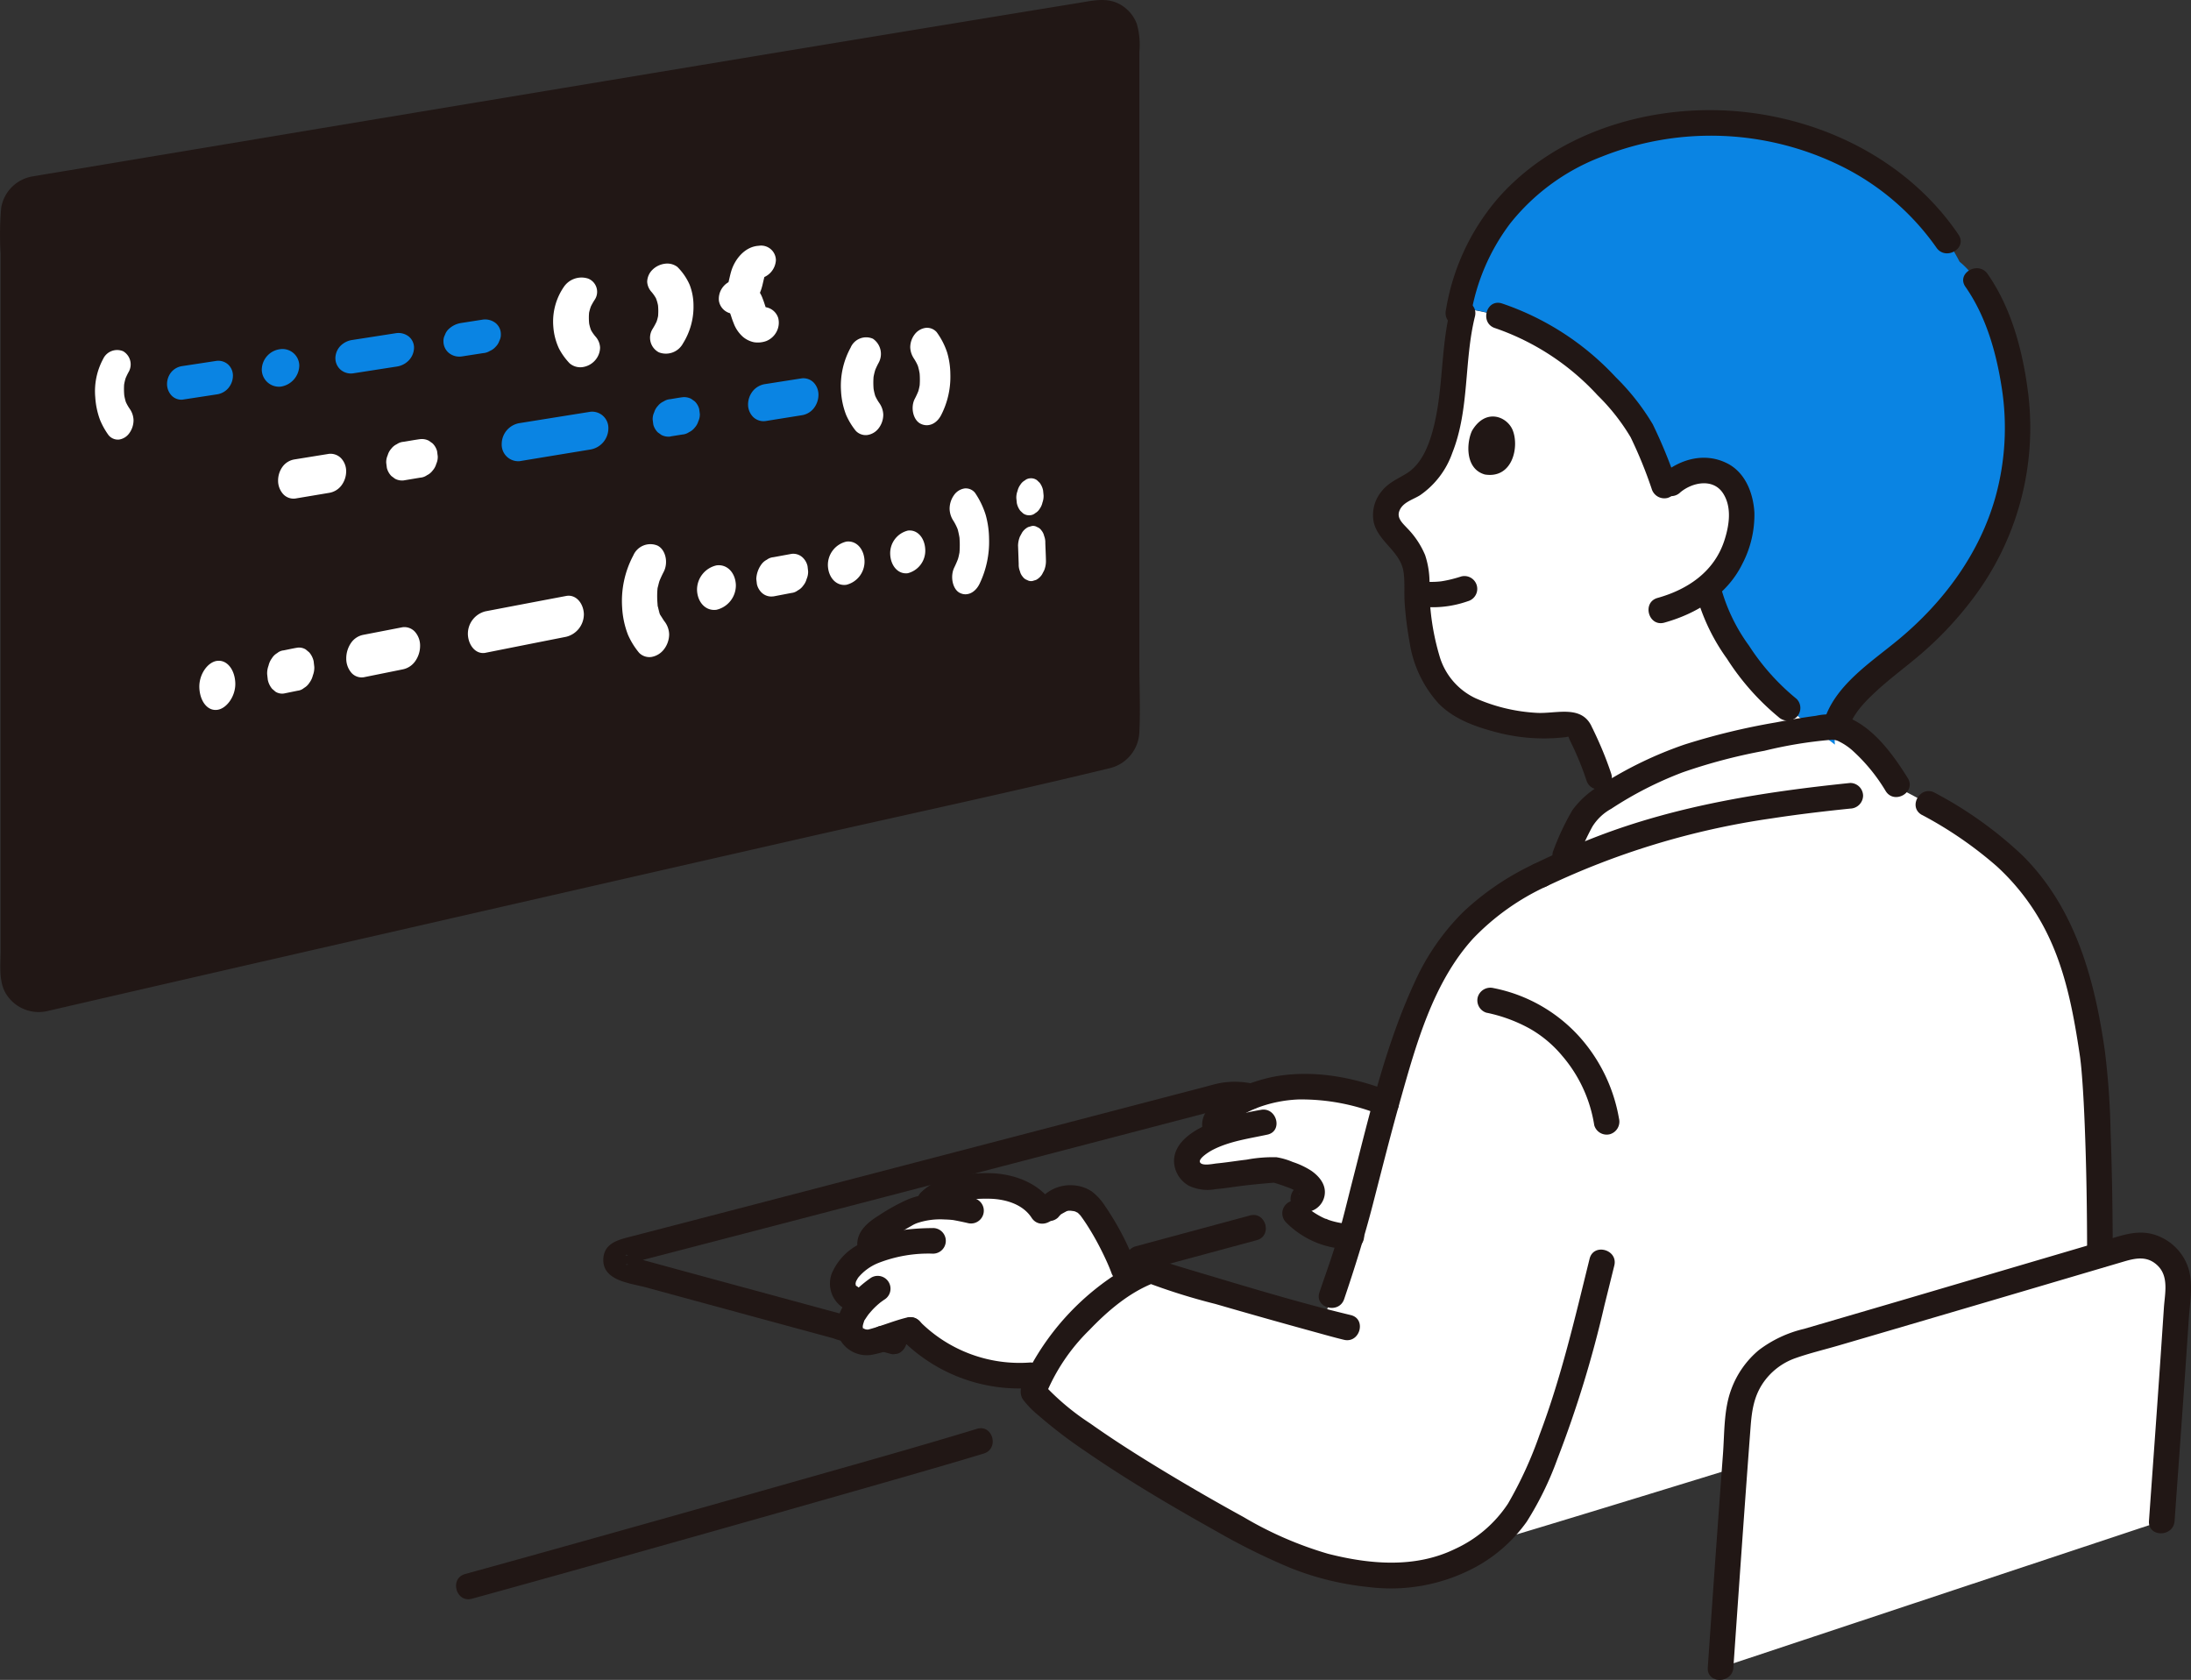 <?xml version="1.0" encoding="UTF-8"?>
<svg xmlns="http://www.w3.org/2000/svg" width="342.083" height="262.292">
  <rect width="100%" height="100%" fill="#333333" stroke="none"/>
  <defs>
    <style>.a{fill:#211715}.b{fill:#fff}.c{fill:#fcdc4a}</style>
  </defs>
  <path d="M6.859 155.935c46.621-10.769 129.764-29.7 166.014-37.952a3.879 3.879 0 0 0 3.019-3.786q-.012-54.187-.009-108.376a3.878 3.878 0 0 0-4.5-3.834C132.4 8.32 46.568 22.632 5.33 29.522a3.869 3.869 0 0 0-3.23 3.825c0 15.395.009 81.066.01 118.811a3.876 3.876 0 0 0 4.749 3.777Z" class="a"></path>
  <path d="M243.65 54.119a32.922 32.922 0 0 0-15.108-5.946 45.321 45.321 0 0 0-1.5 10.662c-.644 6.154-1.513 14.692-7.383 17.327a5.761 5.761 0 0 0-2.814 2.435c-1.58 2.97.962 4.544 2.47 6.434a9.468 9.468 0 0 1 1.846 4.162 58.8 58.8 0 0 0 .59 8.98 24.927 24.927 0 0 0 1.565 6.109 11.812 11.812 0 0 0 6.037 6.463c4.542 2.056 10.886 3.141 15.106 2.331a2.055 2.055 0 0 1 2.332 1.389 54.571 54.571 0 0 1 2.844 6.87l1.215 3.025a59.9 59.9 0 0 1 14.858-6.855 160.155 160.155 0 0 1 17.589-3.711l-4.2-3.251c-5.346-4.138-11.188-12.989-12.347-18.307 0 0-.045-.2-.116-.551a15 15 0 0 0 5.158-9.378c.433-2.517-.12-5.707-1.96-7.423a5.889 5.889 0 0 0-4.855-1.365 6.853 6.853 0 0 0-3.222 1.29 14.91 14.91 0 0 0-1.741 1.5c-2.1-5.183-2.507-7.567-5.01-11.147a51.431 51.431 0 0 0-11.354-11.043ZM196.052 182.911c-.958.095-1.915.2-2.868.337a49.015 49.015 0 0 1-4.975.528 2.868 2.868 0 0 1-2.563-1.284 2.07 2.07 0 0 1-.059-2.191 7.019 7.019 0 0 1 3.328-2.764c.351-.143.775-.321 1.239-.5l-.178-.458c-.729-1 .26-2.347 1.253-3.084a21.131 21.131 0 0 1 12.642-3.846 35.1 35.1 0 0 1 12.546 2.648c-1.832 6.566-3.551 13.634-5.447 20.755l-.543-.014a12.029 12.029 0 0 1-8.222-3.592l1.2-2.238c.752.372 1.616-.572 1.423-1.34s-.964-1.273-1.678-1.7a19.409 19.409 0 0 0-4.185-1.514c-.965.078-1.942.161-2.913.257ZM176.011 200.2a32.444 32.444 0 0 0-5.718-11.593 3.65 3.65 0 0 0-1.906-1.38 4.031 4.031 0 0 0-2.765.11 3.789 3.789 0 0 0-2.414 2.569 8.523 8.523 0 0 0-6.413-4.508 22.611 22.611 0 0 0-7.242.142c-2.161.3-4.531 1.653-4.941 3a10.052 10.052 0 0 0-1.629.4 9.84 9.84 0 0 0-1.707.75q-2.008 1.155-3.969 2.392a2.8 2.8 0 0 0-1.427 2.624l.16.816a10.875 10.875 0 0 0-2.895 1.952 4.761 4.761 0 0 0-1.517 2.478 2.4 2.4 0 0 0 1.064 2.547l1.795.95a12.763 12.763 0 0 0-.844 1.085c-1.081 1.546-1.175 3.136-.578 3.96a3.129 3.129 0 0 0 2.515 1.11c.887-.043 5.014-1.592 6.526-1.951a23.8 23.8 0 0 0 18.775 7.08l1.323.474a40.25 40.25 0 0 1 13.807-15.007Z" class="b"></path>
  <path d="m271.048 226.435.045-.6c.121-1.625.244-3.261.37-4.922a12.383 12.383 0 0 1 8.887-10.96l2.723-.792.578-.169 2.6-.759.256-.075 2.943-.861.619-.181 2.672-.783.406-.119 3.1-.911.58-.17 2.742-.806.553-.162 3.01-.886 1.134-.334 2.01-.591 1.109-.327 2.048-.6 3.03-.893.231-.068 4.614-1.361 1.5-.441 3.4-1 .785-.231 4.279-1.262.586-.173c-.016-13.773-.477-26.718-1.151-31.308a74.466 74.466 0 0 0-4.014-16.894c-4.887-12.284-13.428-18.133-26.243-24.747-3.1-5.284-7.533-9.616-10.374-9.529-3.153.1-13.119 2-20.375 3.995-6.611 1.818-14.58 6.3-17.422 8.711-1.528 1.3-3.055 5.306-3.905 7.331l-.662 1.573q-1.623.736-3.26 1.536c-8.574 4.187-13.978 9.173-17.991 18.01-4.688 10.322-7.783 24.48-11.611 38.815-.393 1.469-1.662 5.112-2.916 8.818 0 0-.549 1.622-1.339 3.964-7.841-2.14-24.645-6.9-26.944-7.9-7.281 2.719-15.91 11.971-18.357 18.946 4.179 5.073 18.806 14.084 31.639 21.168a71.959 71.959 0 0 0 12.915 5.794c9.074 2.46 14.946 1.924 19.042.618a25 25 0 0 0 7.654-4.046c8.716-2.587 24.826-7.516 38.294-11.667.073-.914.142-1.833.21-2.751Z" class="b"></path>
  <path d="M268.633 260.37c.907-13.048 1.775-25.571 2.83-39.459a12.383 12.383 0 0 1 8.887-10.96c15.44-4.485 38.058-11.178 51.961-15.274a6.064 6.064 0 0 1 7.757 6.225c-1.278 19.332-1.569 22.7-2.552 36.579Z" class="b"></path>
  <path d="M261.755 74.809a14.91 14.91 0 0 0-1.741 1.5c-2.1-5.183-2.507-7.567-5.01-11.147-5.517-7.258-15.028-16.038-27.179-17.059a32.021 32.021 0 0 1 5.637-13.4 28.732 28.732 0 0 1 4.815-5.3 29.5 29.5 0 0 1 8.325-5.6 47.738 47.738 0 0 1 30.221-3.643c11.288 2.163 23.467 9.67 29.129 20.707 5.871 4.763 9.368 17.9 9.058 27.267-.542 16.365-9.908 26.786-16.195 32.3-4.079 3.577-11.43 8.257-12.312 13.558a12.255 12.255 0 0 0-.015 2.272l-7.391-5.722c-5.346-4.138-11.188-12.989-12.347-18.307 0 0-.045-.2-.116-.551a15 15 0 0 0 5.158-9.378c.433-2.517-.12-5.707-1.96-7.423a5.889 5.889 0 0 0-4.855-1.365 6.853 6.853 0 0 0-3.222 1.291Z" class="c" style="fill:#0a84e3"></path>
  <path d="M233.439 51.235a38.849 38.849 0 0 1 15.989 10.477 32.251 32.251 0 0 1 5.158 6.548 68.277 68.277 0 0 1 3.3 8.088 2.061 2.061 0 0 0 2.46 1.4 2.015 2.015 0 0 0 1.4-2.46 76.466 76.466 0 0 0-3.7-9.044 36.392 36.392 0 0 0-5.784-7.357A43.01 43.01 0 0 0 234.5 47.378c-2.46-.78-3.512 3.081-1.064 3.857Z" class="a"></path>
  <path d="M262.328 76.891c1.877-1.59 5.147-2.263 6.7.141 1.409 2.183.953 5.035.2 7.356-1.576 4.857-5.687 7.645-10.431 8.97-2.476.692-1.424 4.553 1.063 3.857 5.084-1.42 9.8-4.334 12.186-9.2a16.542 16.542 0 0 0 1.869-8c-.177-2.993-1.4-6.223-4.226-7.659-3.494-1.778-7.335-.707-10.187 1.71a2.017 2.017 0 0 0 0 2.828 2.042 2.042 0 0 0 2.829 0ZM229.831 67.254c-.832 1.724-1.184 5.947 2.015 6.836 4.312.679 5.383-4.32 4.33-6.926-.863-2.134-4.218-3.513-6.345.09Z" class="a"></path>
  <path d="M251.562 120.8a54.609 54.609 0 0 0-1.985-5.085 58.905 58.905 0 0 0-.74-1.593c-.07-.145-.132-.3-.212-.437-.211-.363.272.666-.037-.067-1.552-3.677-5.577-2.139-8.66-2.316a27.3 27.3 0 0 1-9.566-2.287 10.537 10.537 0 0 1-5.53-6.323 38.048 38.048 0 0 1-1.654-11.165 13.54 13.54 0 0 0-.672-4.854 13.364 13.364 0 0 0-2.808-4.215c-.677-.73-1.616-1.537-1.238-2.618.5-1.428 2.125-1.8 3.267-2.525a13.4 13.4 0 0 0 5.027-6.612c2.7-6.785 1.8-14.3 3.53-21.289.616-2.5-3.24-3.566-3.857-1.064-1.582 6.408-1.019 13.124-2.9 19.469-.69 2.32-1.8 4.806-3.943 6.12-1.423.871-2.837 1.436-3.9 2.81a5.771 5.771 0 0 0-1.2 4.8c.733 3.083 4.179 4.526 4.655 7.762.234 1.589.059 3.324.18 4.935a54.019 54.019 0 0 0 .761 6.013 18.258 18.258 0 0 0 4.547 9.6c2.244 2.282 5.32 3.46 8.35 4.292a29.149 29.149 0 0 0 11.376.956c.673-.086.423-.258.733.427.154.34.326.672.485 1.009a46.622 46.622 0 0 1 2.13 5.321c.8 2.432 4.668 1.39 3.857-1.064ZM306.869 44.783c3.223 4.611 4.821 10.286 5.669 15.789a40.43 40.43 0 0 1-.963 16.953c-2.467 8.877-8.095 16.461-15.119 22.3-4.372 3.634-10.275 7.325-11.789 13.187-.644 2.494 3.213 3.558 3.857 1.064s2.582-4.457 4.429-6.163c2.017-1.863 4.221-3.5 6.331-5.259a55.057 55.057 0 0 0 8.683-9.109 44.214 44.214 0 0 0 8.712-31.976c-.8-6.5-2.554-13.365-6.356-18.8-1.465-2.095-4.934-.1-3.454 2.018Z" class="a"></path>
  <path d="M228.107 90.02c-.574.181-1.153.346-1.739.483q-.466.109-.937.194c-.133.023-.267.044-.4.066-.415.068.46-.051-.067.009a12.737 12.737 0 0 1-1.713.081c-.282-.006-.56-.031-.841-.051-.431-.031.415.075.02.006-.169-.03-.337-.058-.5-.093a2 2 0 0 0-1.064 3.857 16.539 16.539 0 0 0 8.31-.7 2 2 0 1 0-1.063-3.857ZM264.821 92.768a31.1 31.1 0 0 0 4.806 10.073 38.971 38.971 0 0 0 8.056 9.116 2.063 2.063 0 0 0 2.828 0 2.012 2.012 0 0 0 0-2.828 35.6 35.6 0 0 1-7.43-8.307 27.792 27.792 0 0 1-4.4-9.117c-.568-2.51-4.425-1.448-3.857 1.063ZM229.609 49.447a32.533 32.533 0 0 1 6.191-14.573 33.414 33.414 0 0 1 14.249-10.4 46 46 0 0 1 37.123 1.312 39.524 39.524 0 0 1 15.157 12.866c1.436 2.119 4.9.12 3.454-2.018-7.559-11.152-20.261-17.729-33.474-19.152-13.734-1.478-28.841 2.755-38.234 13.256a35.452 35.452 0 0 0-8.318 17.645 2.058 2.058 0 0 0 1.4 2.46 2.016 2.016 0 0 0 2.46-1.4ZM195.887 169.275a13.055 13.055 0 0 0-5.571-.138c-.773.163-1.537.392-2.3.592l-4.534 1.184-11.326 2.958q-14.189 3.707-28.378 7.409-14.3 3.732-28.6 7.457-5.91 1.539-11.82 3.075l-4.675 1.213c-1.994.517-4.377 1-4.485 3.551-.145 3.418 4.229 3.771 6.664 4.435q4.842 1.32 9.685 2.636l11.181 3.037 5.6 1.52 2.764.75a10.887 10.887 0 0 0 2.636.64c2.573 0 2.578-4 0-4 .487 0-.83-.295-.731-.268l-1.264-.344-2.127-.577-4.734-1.285-9.386-2.549q-8-2.172-15.989-4.354a4.094 4.094 0 0 0-.848-.232c.616-.5.788 1.925.01 1.438.107.066.712-.185.839-.218l2-.518 4.593-1.192q5.576-1.449 11.15-2.9 27.1-7.057 54.2-14.139L183 175.173l5.167-1.349c2.267-.592 4.281-1.205 6.658-.691 2.51.542 3.582-3.313 1.063-3.858Z" class="a"></path>
  <path d="M140.067 207.515c-.556-.151-1.112-.3-1.67-.45a1.512 1.512 0 0 0-.8-.035 1.492 1.492 0 0 0-.744.237 2.238 2.238 0 0 0-.919 1.195l-.071.532a1.985 1.985 0 0 0 .273 1.009l.312.405a2 2 0 0 0 .883.515c.557.146 1.114.3 1.67.45a1.512 1.512 0 0 0 .8.035 1.486 1.486 0 0 0 .744-.237 2.238 2.238 0 0 0 .919-1.195l.072-.532a2 2 0 0 0-.273-1.009l-.313-.405a2 2 0 0 0-.883-.515ZM191.7 175.565q-.011.447.172.054a4.553 4.553 0 0 1 .47-.472 9.728 9.728 0 0 1 1.324-.881 17 17 0 0 1 2.644-1.3 20.575 20.575 0 0 1 6.417-1.3 32.878 32.878 0 0 1 13.154 2.555 2.015 2.015 0 0 0 2.46-1.4 2.046 2.046 0 0 0-1.4-2.461c-5.581-2.142-11.531-3.3-17.492-2.35-3.736.6-14.269 3.968-11.206 9.568 1.235 2.26 4.69.243 3.454-2.018Z" class="a"></path>
  <path d="M196.8 173.3a45.934 45.934 0 0 0-7.638 1.99c-2.506 1.011-5.93 2.937-5.858 6.1a4.527 4.527 0 0 0 2.3 3.739 6.793 6.793 0 0 0 4.176.544c1.5-.139 2.993-.382 4.491-.565a88.178 88.178 0 0 1 2.349-.249q.543-.051 1.087-.1l.724-.063.362-.031q.374-.012-.021-.045c.044.061-.343-.108-.1-.01.078.032.172.04.253.064.23.068.46.134.688.208.534.172 1.06.365 1.585.563a5.472 5.472 0 0 1 .957.445 8.72 8.72 0 0 0 .728.506c.109-.018-.25.2 0-.145.288-.394-.171-1.371 1.063-.972-2.456-.793-3.507 3.068-1.064 3.857a3.128 3.128 0 0 0 3.882-2.268c.421-1.725-.675-3.114-2-4.05a12.551 12.551 0 0 0-2.934-1.392 10.84 10.84 0 0 0-2.536-.739 22.13 22.13 0 0 0-4.66.378c-1.571.182-3.133.442-4.707.593-.475.046-2.375.474-2.586-.235-.177-.594 1.468-1.606 1.916-1.842 2.642-1.394 5.73-1.8 8.613-2.423 2.515-.543 1.45-4.4-1.064-3.857Z" class="a"></path>
  <path d="M200.791 190.858a14.073 14.073 0 0 0 10.185 4.176 2 2 0 0 0 0-4c-.377.007-.754 0-1.13-.029l-.281-.024c-.029 0-.491-.058-.155-.015.3.038-.023-.007-.083-.017a9.008 9.008 0 0 1-.278-.05q-.555-.106-1.1-.265c-.181-.053-.36-.11-.539-.171a2.411 2.411 0 0 0-.595-.222c.095 0 .341.152.087.036-.086-.039-.172-.077-.257-.118a8.657 8.657 0 0 1-.5-.253q-.5-.264-.972-.575c-.157-.1-.31-.213-.464-.322-.3-.213.2.171.012.014-.073-.06-.147-.118-.219-.178-.307-.257-.6-.53-.879-.815a2 2 0 0 0-2.829 2.828ZM177.362 197.614a42.809 42.809 0 0 0-4.876-9.377 8.707 8.707 0 0 0-2.027-2.208 5.852 5.852 0 0 0-2.842-.956 6.183 6.183 0 0 0-5.228 2.174 2.055 2.055 0 0 0 0 2.829 2.022 2.022 0 0 0 2.829 0c.105-.135.215-.252.331-.377.32-.346-.294.155.115-.1.286-.179.583-.328.878-.491.21-.117-.253.053.108-.026.447-.1-.237-.034.2-.039.194 0 .382 0 .576.01-.37-.011.182.039.242.053s.526.151.275.064c-.23-.08.236.146.29.169.183.077-.18-.2.068.046.123.122.244.241.362.367.374.4-.208-.307.113.143.1.145.209.289.311.435.195.277.384.559.569.843a41.6 41.6 0 0 1 2.2 3.842q.489.962.935 1.946c.078.174.156.347.232.522.01.024.244.586.089.2.133.328.266.657.393.989a2.047 2.047 0 0 0 2.461 1.4 2.021 2.021 0 0 0 1.4-2.46Z" class="a"></path>
  <path d="M164.523 188.123c-2.112-3.251-5.767-4.725-9.528-4.937a28.083 28.083 0 0 0-6.117.448 9.677 9.677 0 0 0-5.033 2.49c-1.86 1.787.971 4.613 2.828 2.828a6.226 6.226 0 0 1 3.412-1.484 24.744 24.744 0 0 1 4.581-.3c2.386.087 5.035.866 6.4 2.97 1.4 2.151 4.862.149 3.454-2.018Z" class="a"></path>
  <path d="M152.135 187.1c-3.376-.778-7.04-1.179-10.339.15a31.077 31.077 0 0 0-4.639 2.564c-1.721 1.064-3.568 2.608-3.278 4.888a2.066 2.066 0 0 0 2 2 2.011 2.011 0 0 0 2-2 1.618 1.618 0 0 1-.028-.46c-.023.134-.038.158.041.037a2.112 2.112 0 0 1 .412-.472c.106-.095.11-.1.012 0l.246-.155c.167-.095.327-.2.491-.306q.553-.344 1.112-.681c.7-.424 1.4-.852 2.121-1.25a4.648 4.648 0 0 1 1.187-.536 11.229 11.229 0 0 1 4-.475c.3.007.6.021.9.046.128.01.256.024.383.037.212.022-.215-.044.152.023a49.98 49.98 0 0 1 2.163.449 2 2 0 1 0 1.063-3.857Z" class="a"></path>
  <path d="M145.671 191.746c-3.966.022-8.331.548-11.779 2.659a9.105 9.105 0 0 0-4.041 4.471 4.509 4.509 0 0 0 1.831 5.349c2.216 1.322 4.23-2.135 2.019-3.454-.29-.173.015-.057.008.053.057.09.054.086-.008-.012a1.172 1.172 0 0 1-.092-.157q-.1-.189.024.053l-.048-.179c-.073.209.1.139 0-.023v-.187c-.039.2-.04.218-.005.053.012-.052.095-.358.072-.3s.165-.3.2-.367c0 0 .185-.291.084-.152a7.866 7.866 0 0 1 3.209-2.358 21.444 21.444 0 0 1 8.525-1.453 2 2 0 0 0 0-4Z" class="a"></path>
  <path d="M136.023 199.483c-2.918 2.011-6.643 5.818-4.876 9.676a4.813 4.813 0 0 0 4.823 2.4 17.563 17.563 0 0 0 3.086-.853c1.2-.393 2.389-.838 3.614-1.134a2.018 2.018 0 0 0 1.4-2.46 2.042 2.042 0 0 0-2.46-1.4c-1.908.46-3.732 1.233-5.621 1.761a9.995 9.995 0 0 1-.509.131c-.067.015-.138.023-.205.043-.2.058.605-.016.308-.043-.095-.009-.557-.037-.237.011.343.051-.167-.048-.249-.072a1.321 1.321 0 0 0-.253-.085c.022 0 .345.178.172.066-.074-.047-.157-.082-.232-.128-.052-.031-.305-.207-.064-.03s-.1-.142-.163-.19c.243.195.232.308.134.145-.036-.06-.111-.238.016.057.162.377.007-.122-.024-.165.149.2.027.438.026.193 0-.081-.007-.161-.007-.241 0 .013.019-.247.013-.251.023.017-.1.516-.017.138.031-.137.06-.274.1-.409.028-.095.063-.186.092-.28.081-.256-.048-.052-.023.05-.026-.106.263-.5.315-.579a8.59 8.59 0 0 1 .36-.527l.128-.173c.146-.2-.248.295-.006.013s.483-.568.745-.836a12.075 12.075 0 0 1 .889-.819l.169-.14c.289-.239-.194.136.009-.008s.377-.274.569-.406a2 2 0 0 0-2.019-3.454Z" class="a"></path>
  <path d="M140.73 209.106a25.893 25.893 0 0 0 20.151 7.626 2.049 2.049 0 0 0 2-2 2.016 2.016 0 0 0-2-2 22 22 0 0 1-17.323-6.455c-1.808-1.838-4.636.991-2.828 2.829ZM7.391 157.864q27.9-6.446 55.825-12.821 30.639-7.011 61.283-13.994c16.224-3.7 32.52-7.168 48.692-11.089a6.034 6.034 0 0 0 4.7-5.763c.17-3.476 0-7.006 0-10.488V8.068a11.783 11.783 0 0 0-.409-4.369A5.884 5.884 0 0 0 174.89.693c-2.04-1.135-4.162-.614-6.324-.262l-5.12.835q-5.849.955-11.7 1.917-28.388 4.664-56.766 9.386-29.871 4.959-59.739 9.942-12.374 2.064-24.751 4.131c-1.739.291-3.48.569-5.216.872a5.955 5.955 0 0 0-5.091 4.949A49.21 49.21 0 0 0 .1 39.679V148.344c0 2.121-.318 4.513.638 6.472a5.986 5.986 0 0 0 6.648 3.048c2.527-.468 1.457-4.324-1.064-3.857-2.41.446-2.221-2.359-2.222-3.881V35.314c0-1-.239-2.381.443-3.182a3.436 3.436 0 0 1 2.277-.841l2.7-.452 5.464-.912 11.7-1.953q28.182-4.7 56.367-9.389 28.74-4.777 57.484-9.524 11.859-1.956 23.72-3.9l5.14-.838c1.4-.228 3.434-.974 4.283.631.537 1.017.205 2.756.205 3.86V24.3q0 41.453.008 82.905v5c0 1.112.305 2.507-.586 3.36a4.378 4.378 0 0 1-2.15.764l-2.348.535-10.47 2.383q-12.355 2.811-24.71 5.627-29.364 6.692-58.724 13.4-28.515 6.518-57.021 13.072-5.778 1.331-11.556 2.665c-2.506.575-1.445 4.432 1.065 3.853ZM288.883 122.249c-13.438 1.381-26.866 3.487-39.531 8.357a125.47 125.47 0 0 0-9.9 4.323c-2.315 1.126-.289 4.577 2.018 3.454a121.969 121.969 0 0 1 35.06-10.59c4.1-.632 8.227-1.12 12.356-1.544a2.056 2.056 0 0 0 2-2 2.014 2.014 0 0 0-2-2Z" class="a"></path>
  <path d="M297.86 121.49c-2.309-3.727-5.632-8.339-10.037-9.716a9.961 9.961 0 0 0-4.32-.009c-2.088.276-4.163.634-6.231 1.031a105.547 105.547 0 0 0-14.3 3.465 60.791 60.791 0 0 0-12.906 6.232 14.207 14.207 0 0 0-4.556 3.987 39.684 39.684 0 0 0-3.058 6.535 2.013 2.013 0 0 0 1.4 2.461 2.053 2.053 0 0 0 2.461-1.4 41.923 41.923 0 0 1 2.313-5.022 7.994 7.994 0 0 1 2.941-2.773 56.864 56.864 0 0 1 11.161-5.694 86.168 86.168 0 0 1 12.758-3.364 67.451 67.451 0 0 1 10.268-1.7 2.236 2.236 0 0 1 1.37.245 9.235 9.235 0 0 1 2.315 1.608 27.6 27.6 0 0 1 4.971 6.13c1.353 2.184 4.815.177 3.454-2.019ZM232.119 158.126a23.913 23.913 0 0 1 6.8 2.522 18.543 18.543 0 0 1 4.984 4.2 21.79 21.79 0 0 1 5.009 10.84 2.018 2.018 0 0 0 2.46 1.4 2.044 2.044 0 0 0 1.4-2.461 25.693 25.693 0 0 0-6.037-12.6 24.4 24.4 0 0 0-13.547-7.75 2.049 2.049 0 0 0-2.46 1.4 2.02 2.02 0 0 0 1.4 2.46ZM300.066 127.231a61.245 61.245 0 0 1 11.685 8.023 35.355 35.355 0 0 1 8.091 10.955c2.594 5.446 3.788 11.454 4.7 17.378.092.6.188 1.2.268 1.8-.057-.423.055.494.07.634.093.869.165 1.741.229 2.612.17 2.293.282 4.59.375 6.886.277 6.818.373 13.644.381 20.467 0 2.574 4 2.578 4 0-.008-6.431-.1-12.865-.335-19.292a121.393 121.393 0 0 0-.887-12.54c-1.593-11.218-4.6-22.354-12.852-30.57a61.841 61.841 0 0 0-13.707-9.8c-2.25-1.256-4.269 2.2-2.019 3.454Z" class="a"></path>
  <path d="M270.633 260.37c.869-12.5 1.739-24.993 2.681-37.484.188-2.5.483-4.728 1.894-6.864a10.225 10.225 0 0 1 4.992-3.922c2.236-.8 4.588-1.356 6.868-2.022q3.725-1.089 7.447-2.181 15.309-4.491 30.609-9.015l6.524-1.924c1.9-.56 3.653-.871 5.218.638 1.8 1.734 1.131 4.391.984 6.61q-.262 3.927-.529 7.854c-.578 8.475-1.2 16.947-1.8 25.421-.181 2.568 3.819 2.557 4 0 .561-7.92 1.147-15.838 1.69-23.758q.267-3.885.526-7.77c.191-2.849.841-5.974-.338-8.681a8.117 8.117 0 0 0-5.284-4.571c-2.512-.674-4.843.2-7.234.9l-31.554 9.3q-7.836 2.3-15.678 4.589a18.766 18.766 0 0 0-7.04 3.31 14.436 14.436 0 0 0-4.308 6.138c-1.175 3.149-1.046 6.776-1.292 10.086q-.414 5.568-.812 11.138-.8 11.1-1.559 22.206c-.178 2.569 3.822 2.558 4 0ZM239.449 134.929a42.484 42.484 0 0 0-10.992 7.458A36.684 36.684 0 0 0 220.9 153.3c-4.589 9.886-7.071 20.682-9.772 31.192-.77 3-1.48 6.02-2.355 8.987-.823 2.791-1.831 5.533-2.764 8.289-.828 2.443 3.034 3.492 3.857 1.063 1.653-4.88 3.169-9.716 4.457-14.706 1.408-5.45 2.774-10.911 4.307-16.328 2.467-8.724 5.121-18.408 11.378-25.268a37.637 37.637 0 0 1 11.456-8.146c2.31-1.137.285-4.588-2.018-3.454ZM73.69 249.617c9.708-2.665 19.4-5.394 29.09-8.12q18.516-5.207 37-10.5c4.611-1.327 9.225-2.649 13.816-4.047 2.456-.748 1.409-4.61-1.064-3.857-9.642 2.936-19.357 5.646-29.053 8.4q-18.495 5.253-37.015 10.425-6.918 1.934-13.843 3.845c-2.479.68-1.427 4.54 1.064 3.857Z" class="a"></path>
  <path d="M210.887 205.33c-8.159-1.957-16.24-4.432-24.278-6.829-1.725-.515-3.454-1.028-5.161-1.6-.236-.08-.47-.162-.7-.245-.1-.034-.2-.078-.3-.109-.047-.015-.093-.039-.14-.056.552.2.244.05-.12-.05-1.474-.405-3.683 1.12-4.912 1.855a40.057 40.057 0 0 0-14.509 15.304c-.724 1.385-2.05 3.453-1.037 4.927a14.492 14.492 0 0 0 2.382 2.45 74.742 74.742 0 0 0 7.4 5.646c6.552 4.516 13.433 8.563 20.373 12.447a101.8 101.8 0 0 0 11.7 5.785 45 45 0 0 0 12.149 2.946 27.866 27.866 0 0 0 16.744-3.174 23.689 23.689 0 0 0 7.89-7.032 50.271 50.271 0 0 0 4.79-9.8 175.484 175.484 0 0 0 7.349-24c.517-2.064 1.024-4.13 1.535-6.195.618-2.5-3.238-3.565-3.857-1.064-2.281 9.225-4.437 18.573-7.81 27.475a62.2 62.2 0 0 1-4.926 10.754 19.742 19.742 0 0 1-8.294 7.093c-6.22 3.028-13.3 2.4-19.818.741a57.336 57.336 0 0 1-13.168-5.725q-6.083-3.337-12.027-6.92c-4.06-2.448-8.08-4.977-11.948-7.718a38.569 38.569 0 0 1-7.472-6.333l.515 1.946a30.162 30.162 0 0 1 6.851-10.187c2.844-2.972 6.221-5.869 10.108-7.363l-1.541-.2a97.091 97.091 0 0 0 11.115 3.5q7.665 2.225 15.362 4.336c1.563.429 3.124.877 4.7 1.255 2.5.6 3.569-3.256 1.063-3.857Z" class="a"></path>
  <path d="M178.393 198.449q8.916-2.4 17.83-4.813c2.481-.674 1.428-4.534-1.063-3.857q-8.912 2.421-17.83 4.813c-2.483.67-1.429 4.529 1.063 3.857Z" class="a"></path>
  <path d="m28.529 62.393 5.336-.817a2.871 2.871 0 0 0 1.775-.969 3.053 3.053 0 0 0 .727-1.952 2.381 2.381 0 0 0-.759-1.752 2.315 2.315 0 0 0-1.789-.56l-5.335.812a2.752 2.752 0 0 0-1.712.913 2.934 2.934 0 0 0-.691 1.9 2.612 2.612 0 0 0 .723 1.806 2.126 2.126 0 0 0 1.725.624ZM43.81 60.37a3.4 3.4 0 0 0 2.918-3.291 2.622 2.622 0 0 0-2.967-2.561 3.266 3.266 0 0 0-2.888 3.173 2.69 2.69 0 0 0 2.937 2.679ZM55.076 58.3l6.838-1.062a3.271 3.271 0 0 0 1.935-.993 2.942 2.942 0 0 0 .794-1.956 2.253 2.253 0 0 0-.816-1.743 2.617 2.617 0 0 0-1.946-.533q-3.444.537-6.843 1.064a3.247 3.247 0 0 0-1.9.95 2.815 2.815 0 0 0-.773 1.908 2.4 2.4 0 0 0 .8 1.782 2.48 2.48 0 0 0 1.91.583ZM72.021 55.666l3.4-.529a2.333 2.333 0 0 0 1.072-.347 2.44 2.44 0 0 0 .895-.651 2.3 2.3 0 0 0 .573-.918 2.034 2.034 0 0 0 .236-1.042 2.236 2.236 0 0 0-.824-1.745A2.666 2.666 0 0 0 75.4 49.9l-3.4.532a3.615 3.615 0 0 0-1.959.964 2.195 2.195 0 0 0-.569.891 1.961 1.961 0 0 0-.233 1.026 2.347 2.347 0 0 0 .821 1.778 2.592 2.592 0 0 0 1.964.571Z" class="c" style="fill:#0a84e3"></path>
  <path d="M88.01 44.83a9.563 9.563 0 0 0-1.619 6.191 9.679 9.679 0 0 0 .894 3.419 10.166 10.166 0 0 0 1.648 2.285 2.547 2.547 0 0 0 1.974.6 3.2 3.2 0 0 0 1.97-1.024 3.077 3.077 0 0 0 .813-2.032 2.756 2.756 0 0 0-.818-1.827c-.231-.258.179.2.2.227a2.547 2.547 0 0 0-.184-.222c-.1-.131-.206-.264-.3-.4a5.715 5.715 0 0 1-.485-.841l.282.606a6.307 6.307 0 0 1-.451-1.6l.1.691a8.955 8.955 0 0 1-.018-2.453l-.1.7a7.039 7.039 0 0 1 .476-1.645l-.281.647a10.037 10.037 0 0 1 .729-1.333 2.221 2.221 0 0 0-1.006-3.319 3.332 3.332 0 0 0-3.824 1.33ZM16.131 55.993a10.629 10.629 0 0 0-1.258 6.036 12.465 12.465 0 0 0 .732 3.5 11.527 11.527 0 0 0 1.341 2.411 1.89 1.89 0 0 0 1.616.694 2.386 2.386 0 0 0 1.622-.992 3.462 3.462 0 0 0 .665-2.061 3.253 3.253 0 0 0-.7-1.888c-.194-.269.15.2.167.237a2.377 2.377 0 0 0-.154-.231 7.941 7.941 0 0 1-.253-.416 6.708 6.708 0 0 1-.408-.865l.238.621a7.711 7.711 0 0 1-.384-1.629l.088.7a10.854 10.854 0 0 1-.032-2.449l-.077.694a7.675 7.675 0 0 1 .382-1.613c-.076.209-.152.418-.227.629a9.485 9.485 0 0 1 .594-1.289 2.377 2.377 0 0 0-.857-3.24 2.411 2.411 0 0 0-3.1 1.153ZM101.857 45.716c-.564-.608-.135-.145-.02 0q.151.189.29.388a5.82 5.82 0 0 1 .47.825c-.092-.2-.185-.394-.278-.591a6.392 6.392 0 0 1 .481 1.706l-.1-.688a9.192 9.192 0 0 1 0 2.43l.1-.719a6.726 6.726 0 0 1-.425 1.519l.279-.67a11.576 11.576 0 0 1-.776 1.461 2.574 2.574 0 0 0 .99 3.634 3.03 3.03 0 0 0 3.768-1.391 10.8 10.8 0 0 0 1.638-6.062 8.93 8.93 0 0 0-.594-3.08 9.055 9.055 0 0 0-1.918-2.8 2.621 2.621 0 0 0-1.95-.5 3.37 3.37 0 0 0-1.957.956 2.711 2.711 0 0 0-.809 1.866 2.566 2.566 0 0 0 .811 1.715ZM132.828 54.243a12.39 12.39 0 0 0-1.516 6.837 12.022 12.022 0 0 0 .8 3.718 10.963 10.963 0 0 0 1.492 2.459 2.131 2.131 0 0 0 1.787.668 2.706 2.706 0 0 0 1.778-1.037 3.5 3.5 0 0 0 .737-2.127 3.309 3.309 0 0 0-.724-1.97c-.206-.282.159.214.177.249a2.8 2.8 0 0 0-.164-.243 8.39 8.39 0 0 1-.268-.438 6.844 6.844 0 0 1-.431-.92l.25.662a8 8 0 0 1-.4-1.749q.043.377.088.753a11.853 11.853 0 0 1-.005-2.676l-.092.767a9 9 0 0 1 .435-1.793l-.255.7a11.749 11.749 0 0 1 .66-1.447 2.869 2.869 0 0 0-.886-3.766 2.633 2.633 0 0 0-3.466 1.348ZM142.817 56.151c-.493-.69-.118-.165-.018 0q.133.213.253.436a7.456 7.456 0 0 1 .409.919l-.242-.655a8.526 8.526 0 0 1 .416 1.873l-.084-.749a12.227 12.227 0 0 1 0 2.622l.089-.768a8.414 8.414 0 0 1-.376 1.615l.246-.708a12.733 12.733 0 0 1-.685 1.536c-.689 1.336-.263 3.262.857 3.861 1.2.638 2.561.069 3.278-1.359a13.075 13.075 0 0 0 1.419-6.375 12.33 12.33 0 0 0-.5-3.364 11.43 11.43 0 0 0-1.644-3.184 2.009 2.009 0 0 0-1.688-.661 2.586 2.586 0 0 0-1.711.981 3.347 3.347 0 0 0-.718 2.054 3.3 3.3 0 0 0 .706 1.929ZM118.474 38.376c-2.164.112-3.738 2.087-4.3 3.95-.187.617-.306 1.252-.47 1.88-.126.487.313-.541.049-.1a1.571 1.571 0 0 1-.228.386l.248-.346q-.228.229.074-.042c.21-.167.229-.19.059-.071.46-.212.553-.268.286-.185a3.008 3.008 0 0 0-1.95 3.095 2.407 2.407 0 0 0 2.659 2.035 1.239 1.239 0 0 1-.673-.077c-.23-.094-.272-.094-.092-.016-.343-.248-.437-.308-.283-.183a1.251 1.251 0 0 1 .147.134c.006-.009-.407-.58-.083-.06.059.1.192.479.065.081-.141-.444.04.127.072.216.046.131.088.262.132.394.1.314.21.628.338.934a5.288 5.288 0 0 0 1.5 2.216 3.943 3.943 0 0 0 1.671.812 3.874 3.874 0 0 0 1.945-.181 3.124 3.124 0 0 0 1.595-1.437 3 3 0 0 0 .273-2.143 2.452 2.452 0 0 0-3.278-1.549 1.794 1.794 0 0 1 1.291.007c-.381-.158.325.318.141.1-.3-.361.068.013.079.118a2.385 2.385 0 0 0-.227-.4c.145.345.181.427.109.242a6.39 6.39 0 0 1-.085-.231 17.98 17.98 0 0 1-.13-.392c-.094-.288-.187-.575-.3-.853a5.3 5.3 0 0 0-1.378-2.139 3.918 3.918 0 0 0-2.815-.894q.354 2.517.707 5.13c1.839-.546 2.972-2.5 3.393-4.189.153-.611.27-1.216.456-1.816.1-.331-.3.568-.051.168.277-.446-.448.453-.08.093s-.547.367-.124.111l-.408.222c-.51.093-.621.126-.343.11a3.087 3.087 0 0 0 2.678-2.894 2.309 2.309 0 0 0-2.665-2.239ZM46.059 77.846l5.328-.893a3 3 0 0 0 1.887-1.113 3.7 3.7 0 0 0 .773-2.249 2.947 2.947 0 0 0-.8-2.052 2.309 2.309 0 0 0-1.9-.675l-5.331.862a2.887 2.887 0 0 0-1.848 1.074 3.669 3.669 0 0 0-.749 2.233 3.134 3.134 0 0 0 .78 2.1 2.2 2.2 0 0 0 1.86.71ZM63.046 75.006l2.561-.427a2.072 2.072 0 0 0 1.058-.381 2.394 2.394 0 0 0 .883-.728 2.649 2.649 0 0 0 .565-1.038 2.607 2.607 0 0 0 .233-1.187q-.052-.395-.1-.786a2.655 2.655 0 0 0-.715-1.238l-.56-.4a2.357 2.357 0 0 0-1.391-.253c-.836.111-1.71.276-2.563.413a2.1 2.1 0 0 0-1.053.37 2.329 2.329 0 0 0-.875.71 2.564 2.564 0 0 0-.559 1.023 2.6 2.6 0 0 0-.228 1.185c.034.263.068.528.1.793a2.762 2.762 0 0 0 .709 1.266l.555.416a2.323 2.323 0 0 0 1.381.265Z" class="b"></path>
  <path d="M81.127 72.005q5.539-.915 11.081-1.825a3.358 3.358 0 0 0 2.776-3.27 2.54 2.54 0 0 0-2.784-2.621q-5.54.885-11.091 1.776a3.315 3.315 0 0 0-2.776 3.254 2.586 2.586 0 0 0 2.793 2.686ZM104.658 68.145l1.869-.3a2.12 2.12 0 0 0 1.055-.369 2.4 2.4 0 0 0 .881-.7 2.564 2.564 0 0 0 .566-1 2.483 2.483 0 0 0 .236-1.15q-.048-.382-.1-.763a2.543 2.543 0 0 0-.7-1.2q-.276-.2-.553-.392a2.373 2.373 0 0 0-1.382-.246c-.608.079-1.246.2-1.871.3a2.181 2.181 0 0 0-1.06.362 2.381 2.381 0 0 0-.888.694 2.5 2.5 0 0 0-.57.995 2.446 2.446 0 0 0-.238 1.149c.033.256.065.512.1.768a2.624 2.624 0 0 0 .709 1.221l.557.4a2.421 2.421 0 0 0 1.389.251ZM119.467 65.75l5.7-.913a2.959 2.959 0 0 0 1.851-1.043 3.439 3.439 0 0 0 .768-2.121 2.753 2.753 0 0 0-.756-1.951 2.262 2.262 0 0 0-1.847-.648q-2.828.441-5.706.893a3.071 3.071 0 0 0-1.89 1.033 3.369 3.369 0 0 0-.791 2.122 2.771 2.771 0 0 0 .782 1.971 2.32 2.32 0 0 0 1.889.653Z" class="c" style="fill:#0a84e3"></path>
  <path d="M33.936 110.829c1.468-.2 2.881-2.161 2.8-4.209s-1.276-3.638-2.85-3.433c-1.468.191-2.843 2.129-2.762 4.191s1.241 3.671 2.814 3.451ZM44.33 108.281l2.126-.435a1.841 1.841 0 0 0 1.011-.432 2.437 2.437 0 0 0 .844-.814 3.115 3.115 0 0 0 .54-1.155 3.32 3.32 0 0 0 .22-1.323q-.051-.438-.1-.877a3.15 3.15 0 0 0-.689-1.384l-.538-.451a1.963 1.963 0 0 0-1.331-.28c-.692.112-1.42.278-2.127.417a1.8 1.8 0 0 0-1 .422 2.355 2.355 0 0 0-.831.807 3.1 3.1 0 0 0-.528 1.157 3.376 3.376 0 0 0-.214 1.331q.048.443.1.885a3.2 3.2 0 0 0 .675 1.4l.529.455a1.947 1.947 0 0 0 1.316.277ZM56.774 105.748l6.1-1.233a3.134 3.134 0 0 0 1.925-1.237 4.177 4.177 0 0 0 .791-2.434 3.259 3.259 0 0 0-.813-2.209 2.229 2.229 0 0 0-1.936-.7l-6.106 1.183a3.02 3.02 0 0 0-1.9 1.224 4.267 4.267 0 0 0-.773 2.456 3.385 3.385 0 0 0 .8 2.244 2.144 2.144 0 0 0 1.907.706ZM75.827 101.919q6.267-1.249 12.564-2.493a3.622 3.622 0 0 0 2.768-3.572c-.066-1.643-1.225-3.1-2.779-2.8q-6.291 1.191-12.575 2.393a3.617 3.617 0 0 0-2.753 3.614c.07 1.68 1.227 3.171 2.775 2.862ZM111.865 95.207a3.913 3.913 0 0 0 3.027-3.873c-.07-1.861-1.317-3.278-3.018-3.059a3.894 3.894 0 0 0-3.045 3.867c.072 1.875 1.336 3.3 3.036 3.065ZM132.127 91.312a3.735 3.735 0 0 0 2.853-3.739c-.063-1.813-1.23-3.206-2.834-3.009a3.737 3.737 0 0 0-2.886 3.736c.065 1.826 1.263 3.222 2.867 3.01ZM141.734 89.5a3.626 3.626 0 0 0 2.728-3.666c-.061-1.788-1.174-3.174-2.708-2.992a3.636 3.636 0 0 0-2.767 3.667c.062 1.8 1.212 3.188 2.747 2.991ZM120.736 93.124l2.808-.538a1.974 1.974 0 0 0 1.013-.4 2.382 2.382 0 0 0 .844-.742 2.769 2.769 0 0 0 .543-1.051 2.808 2.808 0 0 0 .228-1.2l-.091-.8a2.62 2.62 0 0 0-.669-1.254 2.14 2.14 0 0 0-1.853-.655L120.75 87a1.993 1.993 0 0 0-1.024.394 2.387 2.387 0 0 0-.859.742 4.17 4.17 0 0 0-.786 2.269l.094.8a2.647 2.647 0 0 0 .683 1.264 2.161 2.161 0 0 0 1.878.645ZM98.86 86.758a15.134 15.134 0 0 0-1.721 8.131 13.74 13.74 0 0 0 .922 4.256 11.87 11.87 0 0 0 1.729 2.786 2.244 2.244 0 0 0 1.945.64 3.128 3.128 0 0 0 1.94-1.2 3.882 3.882 0 0 0 .8-2.333 3.459 3.459 0 0 0-.8-2.105c-.23-.3.13.194.175.235a1.615 1.615 0 0 1-.2-.28q-.15-.219-.288-.45c-.125-.208-.516-.721-.5-1 0 .085.26.766.113.26-.027-.09-.057-.179-.083-.271a8.26 8.26 0 0 1-.141-.578 2.3 2.3 0 0 1-.121-.717c-.02.043.07.772.039.294-.009-.158-.025-.314-.035-.472a13.9 13.9 0 0 1-.008-1.646c.008-.121.019-.242.028-.363.036-.494-.048.306-.037.315a2.94 2.94 0 0 1 .138-.764q.073-.332.169-.658a2.358 2.358 0 0 1 .127-.4c-.037.072-.27.708-.1.3.2-.491.42-.968.665-1.437.772-1.477.3-3.523-.985-4.125a2.9 2.9 0 0 0-3.77 1.59ZM148.948 81.442c-.045-.068-.308-.494-.131-.194l.18.3a8.441 8.441 0 0 1 .515 1.061 2.6 2.6 0 0 0 .1.263c-.033.006-.2-.667-.1-.267a12.768 12.768 0 0 1 .278 1.255 3.865 3.865 0 0 1 .054.405c0-.106-.056-.674-.034-.261.015.275.032.549.038.826.01.488-.01.972-.04 1.462-.027.433 0-.291.036-.331a1.277 1.277 0 0 0-.043.294 9.702 9.702 0 0 1-.126.633c-.043.182-.1.358-.145.539-.089.34.256-.713.085-.271-.033.087-.064.176-.1.263-.159.412-.342.812-.532 1.207-.664 1.383-.252 3.342.829 3.924 1.153.62 2.468.008 3.158-1.461a15.1 15.1 0 0 0 1.453-6.986 14.387 14.387 0 0 0-.522-3.693 12.938 12.938 0 0 0-1.672-3.467 1.854 1.854 0 0 0-1.625-.68 2.467 2.467 0 0 0-1.649 1.034 3.7 3.7 0 0 0-.692 2.147 3.543 3.543 0 0 0 .682 2ZM160.831 74.684a1.392 1.392 0 0 0-.823.329 1.916 1.916 0 0 0-.692.665 2.628 2.628 0 0 0-.448.974 2.93 2.93 0 0 0-.188 1.132l.077.761a2.87 2.87 0 0 0 .556 1.216l.436.406a1.6 1.6 0 0 0 1.081.279 1.387 1.387 0 0 0 .817-.335 1.888 1.888 0 0 0 .678-.666 2.647 2.647 0 0 0 .432-.97 2.988 2.988 0 0 0 .179-1.126l-.074-.756a2.912 2.912 0 0 0-.538-1.214l-.425-.407a1.564 1.564 0 0 0-1.068-.288ZM158.952 85.258l.1 2.822a2.646 2.646 0 0 0 .186 1.095 2.038 2.038 0 0 0 .447.879 1.391 1.391 0 0 0 .692.513 1.178 1.178 0 0 0 .823.148l.564-.172a2.469 2.469 0 0 0 .93-.855l.327-.622a3.832 3.832 0 0 0 .284-1.488c-.016-.917-.068-1.869-.1-2.8a2.709 2.709 0 0 0-.18-1.089 2.074 2.074 0 0 0-.432-.879 1.38 1.38 0 0 0-.677-.523 1.163 1.163 0 0 0-.815-.159l-.567.165a2.477 2.477 0 0 0-.947.848l-.339.624a3.891 3.891 0 0 0-.3 1.5Z" class="b"></path>
</svg>
